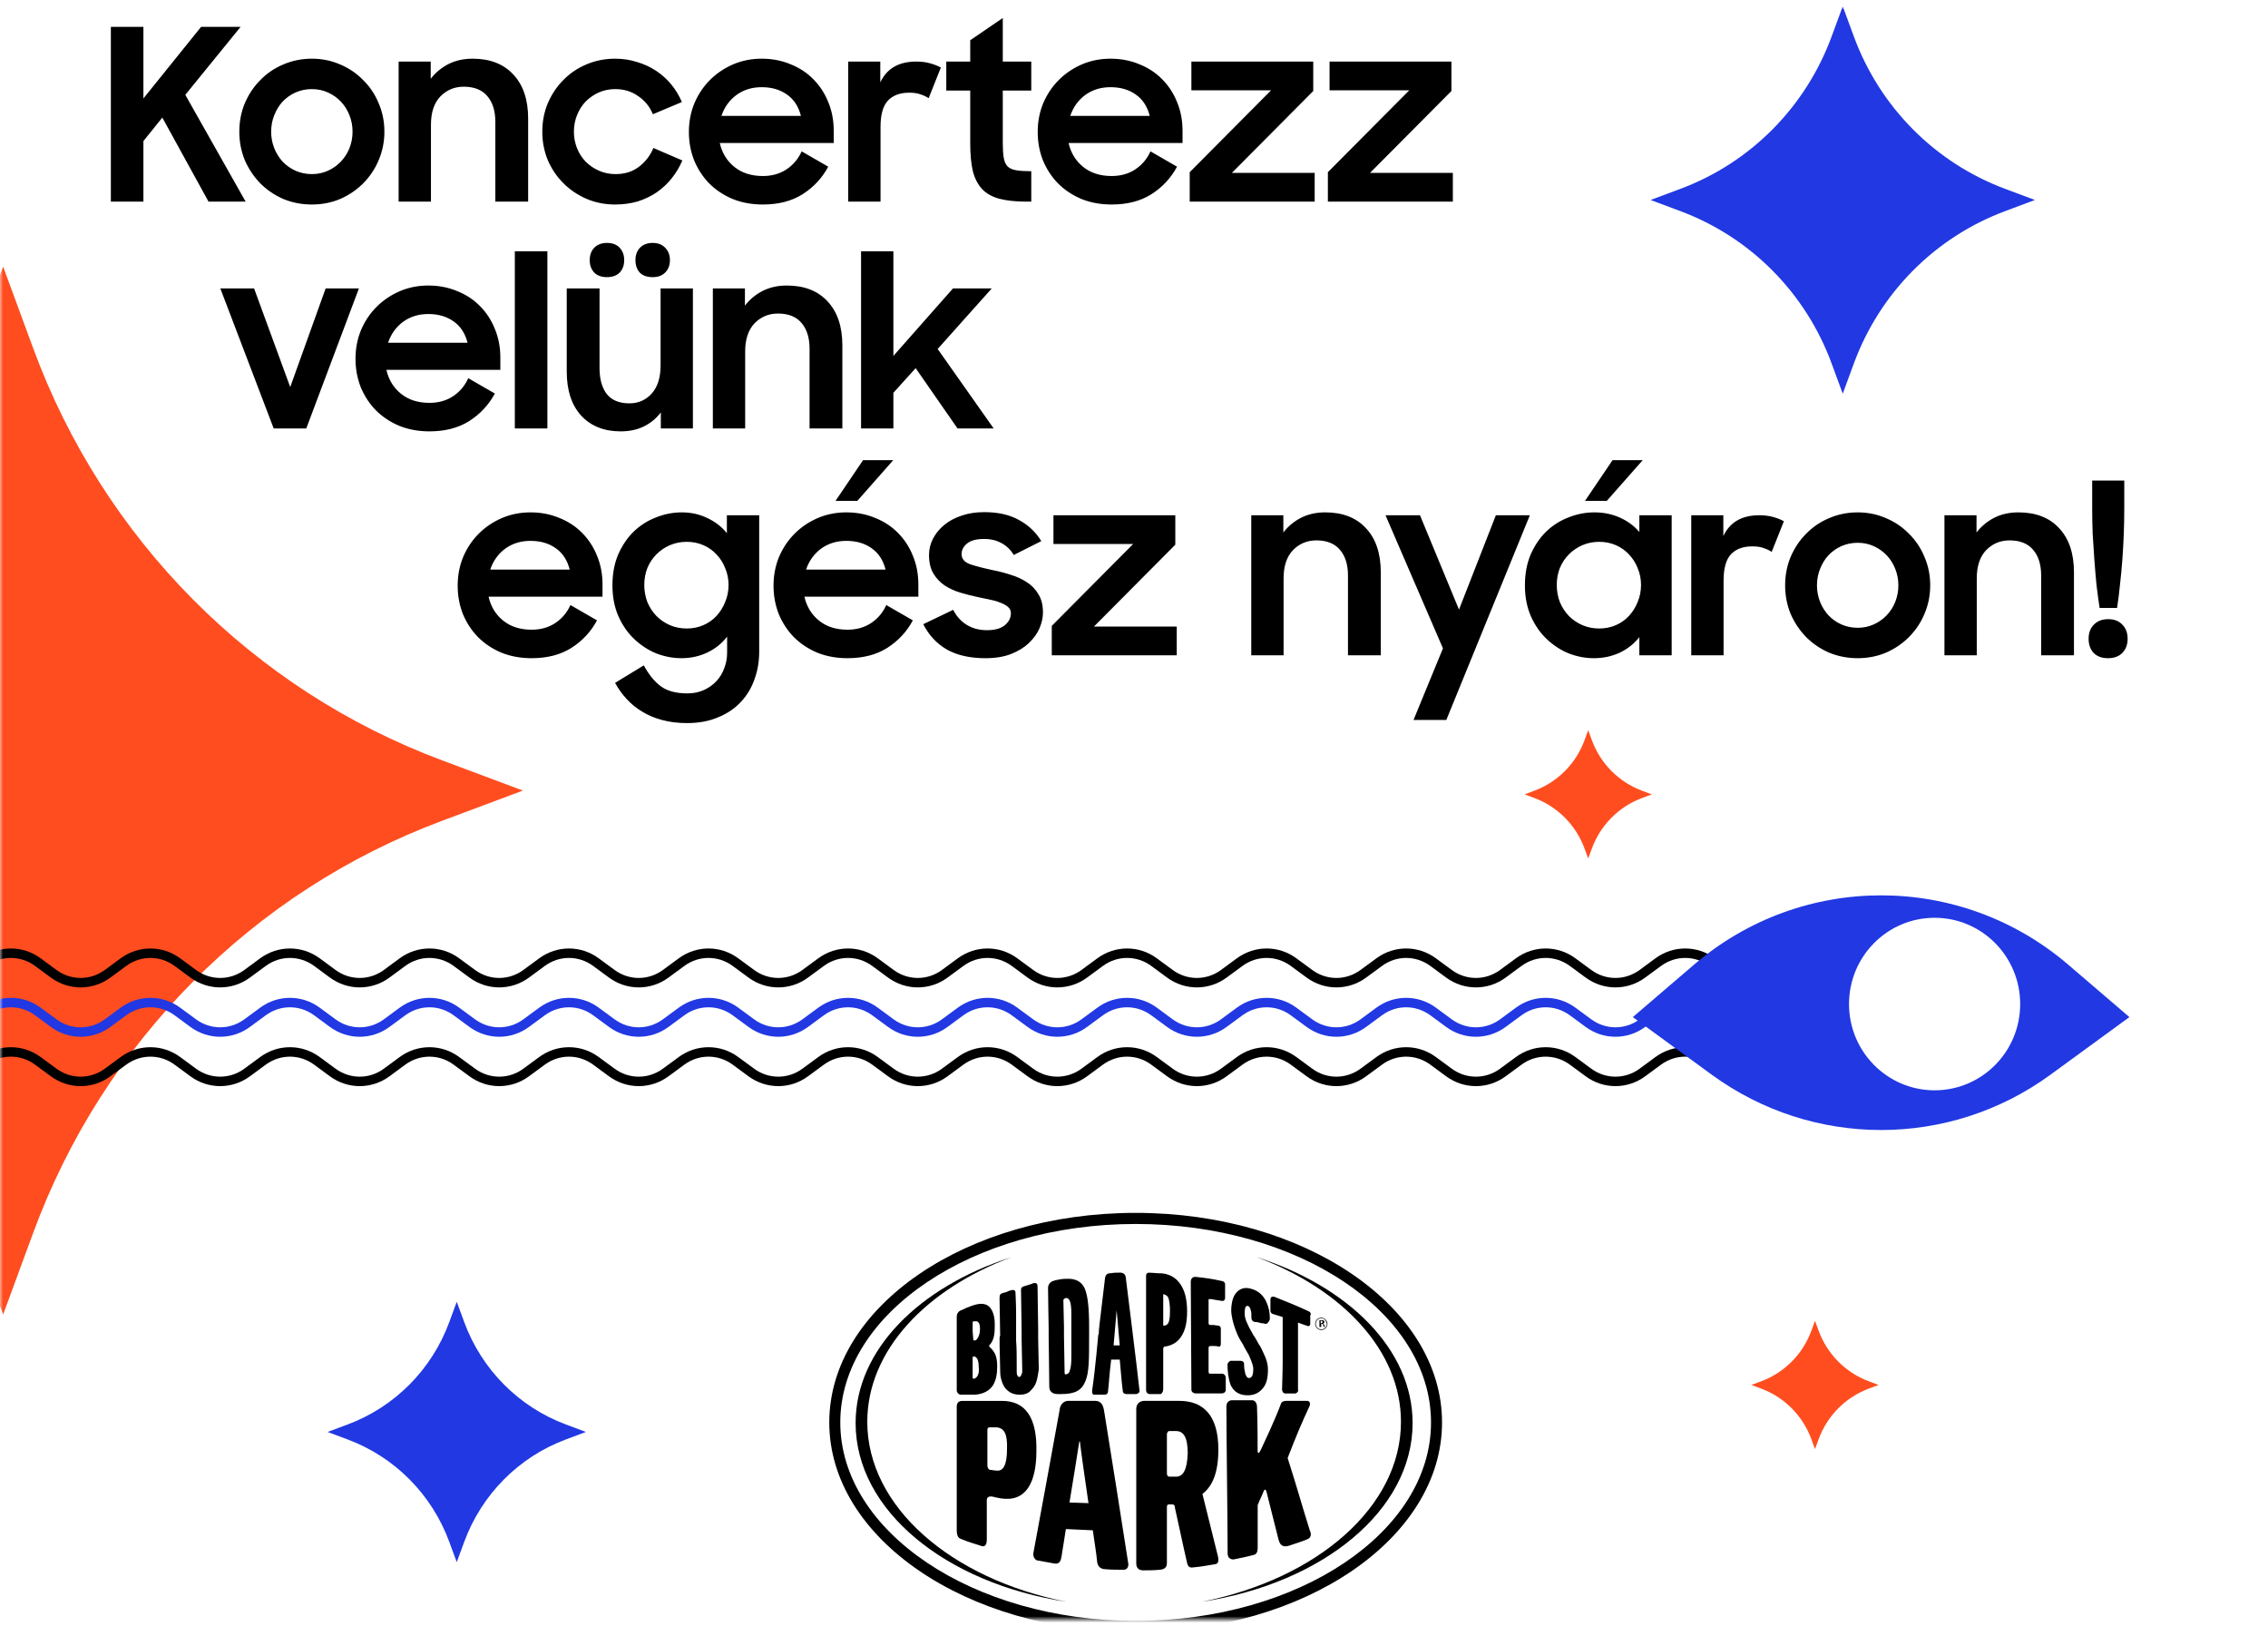 <svg width="360" height="258" viewBox="0 0 360 258" fill="none" xmlns="http://www.w3.org/2000/svg">
<rect width="360" height="258" fill="white"/>
<mask id="mask0_3345_634" style="mask-type:alpha" maskUnits="userSpaceOnUse" x="0" y="1" width="360" height="256">
<rect y="1" width="360" height="256" fill="#D9D9D9"/>
</mask>
<g mask="url(#mask0_3345_634)">
<path d="M0.5 42.32L5.244 55.208C16.381 85.555 40.1 109.46 70.213 120.684L83 125.465L70.213 130.246C40.1 141.47 16.381 165.374 5.244 195.722L0.5 208.609L-4.244 195.722C-15.381 165.374 -39.1 141.47 -69.213 130.246L-82 125.465L-69.213 120.684C-39.1 109.46 -15.381 85.555 -4.244 55.208L0.5 42.32Z" fill="#FF4D1F"/>
<path d="M25.766 18.662L22.764 22.386V32H17.596V4.26H22.764V15.622L31.922 4.26H38.192L29.414 15.052L38.99 32H33.1L25.766 18.662ZM49.501 32.456C47.905 32.456 46.397 32.165 44.979 31.582C43.585 30.974 42.369 30.151 41.331 29.112C40.292 28.048 39.469 26.819 38.861 25.426C38.278 24.007 37.987 22.5 37.987 20.904C37.987 19.283 38.278 17.775 38.861 16.382C39.469 14.963 40.292 13.735 41.331 12.696C42.369 11.632 43.585 10.809 44.979 10.226C46.397 9.618 47.905 9.314 49.501 9.314C51.097 9.314 52.591 9.618 53.985 10.226C55.378 10.809 56.594 11.632 57.633 12.696C58.697 13.735 59.52 14.963 60.103 16.382C60.711 17.775 61.015 19.283 61.015 20.904C61.015 22.5 60.711 24.007 60.103 25.426C59.52 26.819 58.697 28.048 57.633 29.112C56.594 30.151 55.378 30.974 53.985 31.582C52.591 32.165 51.097 32.456 49.501 32.456ZM49.501 27.63C50.413 27.63 51.261 27.453 52.047 27.098C52.832 26.743 53.516 26.262 54.099 25.654C54.681 25.046 55.137 24.337 55.467 23.526C55.796 22.69 55.961 21.816 55.961 20.904C55.961 19.967 55.796 19.093 55.467 18.282C55.137 17.446 54.681 16.724 54.099 16.116C53.516 15.508 52.832 15.027 52.047 14.672C51.261 14.317 50.413 14.14 49.501 14.14C48.589 14.14 47.727 14.317 46.917 14.672C46.131 15.027 45.447 15.508 44.865 16.116C44.307 16.724 43.864 17.446 43.535 18.282C43.205 19.093 43.041 19.967 43.041 20.904C43.041 21.816 43.205 22.69 43.535 23.526C43.864 24.337 44.307 25.046 44.865 25.654C45.447 26.262 46.131 26.743 46.917 27.098C47.727 27.453 48.589 27.63 49.501 27.63ZM63.275 9.77H68.367V12.506C69.102 11.543 70.026 10.771 71.141 10.188C72.281 9.605 73.573 9.314 75.017 9.314C77.778 9.314 79.932 10.15 81.477 11.822C83.048 13.494 83.833 15.825 83.833 18.814V32H78.627V19.346C78.627 17.623 78.209 16.268 77.373 15.28C76.537 14.267 75.283 13.76 73.611 13.76C72.142 13.76 70.9 14.279 69.887 15.318C68.899 16.357 68.405 17.851 68.405 19.802V32H63.275V9.77ZM97.632 32.456C96.011 32.456 94.491 32.152 93.072 31.544C91.679 30.936 90.463 30.113 89.424 29.074C88.386 28.035 87.562 26.819 86.954 25.426C86.372 24.007 86.08 22.5 86.08 20.904C86.08 19.283 86.372 17.775 86.954 16.382C87.562 14.963 88.386 13.735 89.424 12.696C90.463 11.632 91.679 10.809 93.072 10.226C94.491 9.618 96.011 9.314 97.632 9.314C98.874 9.314 100.039 9.491 101.128 9.846C102.243 10.175 103.256 10.644 104.168 11.252C105.08 11.86 105.878 12.582 106.562 13.418C107.246 14.254 107.804 15.179 108.234 16.192L103.636 18.13C103.13 16.914 102.344 15.951 101.28 15.242C100.242 14.507 99.038 14.14 97.67 14.14C96.733 14.14 95.859 14.317 95.048 14.672C94.263 15.027 93.566 15.508 92.958 16.116C92.376 16.724 91.92 17.446 91.59 18.282C91.261 19.093 91.096 19.967 91.096 20.904C91.096 21.816 91.261 22.69 91.59 23.526C91.92 24.337 92.376 25.046 92.958 25.654C93.566 26.262 94.276 26.743 95.086 27.098C95.897 27.453 96.771 27.63 97.708 27.63C99.152 27.63 100.381 27.25 101.394 26.49C102.433 25.705 103.206 24.704 103.712 23.488L108.31 25.464C107.88 26.477 107.322 27.415 106.638 28.276C105.954 29.137 105.156 29.885 104.244 30.518C103.358 31.126 102.357 31.607 101.242 31.962C100.128 32.291 98.924 32.456 97.632 32.456ZM121.09 32.456C119.342 32.456 117.746 32.165 116.302 31.582C114.858 30.974 113.617 30.151 112.578 29.112C111.565 28.073 110.767 26.857 110.184 25.464C109.627 24.045 109.348 22.538 109.348 20.942C109.348 19.321 109.639 17.801 110.222 16.382C110.83 14.963 111.653 13.735 112.692 12.696C113.731 11.657 114.947 10.834 116.34 10.226C117.759 9.618 119.279 9.314 120.9 9.314C122.547 9.314 124.067 9.605 125.46 10.188C126.879 10.745 128.095 11.543 129.108 12.582C130.121 13.595 130.907 14.799 131.464 16.192C132.047 17.585 132.338 19.105 132.338 20.752V22.69H114.25C114.605 24.261 115.377 25.527 116.568 26.49C117.759 27.453 119.266 27.934 121.09 27.934C122.534 27.934 123.788 27.579 124.852 26.87C125.916 26.161 126.714 25.211 127.246 24.02L131.464 26.452C130.501 28.251 129.146 29.707 127.398 30.822C125.675 31.911 123.573 32.456 121.09 32.456ZM120.9 13.836C119.355 13.836 118.012 14.254 116.872 15.09C115.757 15.926 114.972 17.028 114.516 18.396H127.132C126.752 16.901 126.017 15.774 124.928 15.014C123.839 14.229 122.496 13.836 120.9 13.836ZM134.636 9.77H139.728V13.076C140.767 10.872 142.667 9.77 145.428 9.77C146.239 9.77 146.961 9.859 147.594 10.036C148.253 10.213 148.836 10.441 149.342 10.72L147.404 15.584C147.024 15.331 146.594 15.128 146.112 14.976C145.656 14.799 145.061 14.71 144.326 14.71C142.832 14.71 141.692 15.141 140.906 16.002C140.146 16.838 139.766 18.219 139.766 20.144V32H134.636V9.77ZM150.204 9.77H154.004V6.388L159.172 2.854V9.77H163.694V14.368H159.172V22.69C159.172 23.653 159.222 24.438 159.324 25.046C159.425 25.629 159.628 26.085 159.932 26.414C160.261 26.718 160.717 26.921 161.3 27.022C161.908 27.123 162.706 27.174 163.694 27.174V32H162.972C161.249 32 159.805 31.848 158.64 31.544C157.5 31.24 156.588 30.733 155.904 30.024C155.22 29.289 154.726 28.339 154.422 27.174C154.143 25.983 154.004 24.501 154.004 22.728V14.368H150.204V9.77ZM176.457 32.456C174.709 32.456 173.113 32.165 171.669 31.582C170.225 30.974 168.984 30.151 167.945 29.112C166.932 28.073 166.134 26.857 165.551 25.464C164.994 24.045 164.715 22.538 164.715 20.942C164.715 19.321 165.006 17.801 165.589 16.382C166.197 14.963 167.02 13.735 168.059 12.696C169.098 11.657 170.314 10.834 171.707 10.226C173.126 9.618 174.646 9.314 176.267 9.314C177.914 9.314 179.434 9.605 180.827 10.188C182.246 10.745 183.462 11.543 184.475 12.582C185.488 13.595 186.274 14.799 186.831 16.192C187.414 17.585 187.705 19.105 187.705 20.752V22.69H169.617C169.972 24.261 170.744 25.527 171.935 26.49C173.126 27.453 174.633 27.934 176.457 27.934C177.901 27.934 179.155 27.579 180.219 26.87C181.283 26.161 182.081 25.211 182.613 24.02L186.831 26.452C185.868 28.251 184.513 29.707 182.765 30.822C181.042 31.911 178.94 32.456 176.457 32.456ZM176.267 13.836C174.722 13.836 173.379 14.254 172.239 15.09C171.124 15.926 170.339 17.028 169.883 18.396H182.499C182.119 16.901 181.384 15.774 180.295 15.014C179.206 14.229 177.863 13.836 176.267 13.836ZM188.843 27.326L201.763 14.33H189.109V9.77H208.451V14.444L195.531 27.44H208.679V32H188.843V27.326ZM210.775 27.326L223.695 14.33H211.041V9.77H230.383V14.444L217.463 27.44H230.611V32H210.775V27.326ZM34.971 45.77H40.329L46.067 61.426L51.691 45.77H56.973L48.613 68H43.445L34.971 45.77ZM68.172 68.456C66.424 68.456 64.828 68.165 63.384 67.582C61.94 66.974 60.699 66.151 59.66 65.112C58.647 64.073 57.849 62.857 57.266 61.464C56.709 60.045 56.43 58.538 56.43 56.942C56.43 55.321 56.721 53.801 57.304 52.382C57.912 50.963 58.735 49.735 59.774 48.696C60.813 47.657 62.029 46.834 63.422 46.226C64.841 45.618 66.361 45.314 67.982 45.314C69.629 45.314 71.149 45.605 72.542 46.188C73.961 46.745 75.177 47.543 76.19 48.582C77.203 49.595 77.989 50.799 78.546 52.192C79.129 53.585 79.42 55.105 79.42 56.752V58.69H61.332C61.687 60.261 62.459 61.527 63.65 62.49C64.841 63.453 66.348 63.934 68.172 63.934C69.616 63.934 70.87 63.579 71.934 62.87C72.998 62.161 73.796 61.211 74.328 60.02L78.546 62.452C77.583 64.251 76.228 65.707 74.48 66.822C72.757 67.911 70.655 68.456 68.172 68.456ZM67.982 49.836C66.437 49.836 65.094 50.254 63.954 51.09C62.839 51.926 62.054 53.028 61.598 54.396H74.214C73.834 52.901 73.099 51.774 72.01 51.014C70.921 50.229 69.578 49.836 67.982 49.836ZM81.718 39.88H86.886V68H81.718V39.88ZM109.985 68H104.893V65.454C104.184 66.391 103.297 67.126 102.233 67.658C101.169 68.19 99.928 68.456 98.509 68.456C95.875 68.456 93.785 67.62 92.239 65.948C90.719 64.276 89.959 61.945 89.959 58.956V45.77H95.165V58.424C95.165 60.147 95.545 61.515 96.305 62.528C97.091 63.516 98.294 64.01 99.915 64.01C101.334 64.01 102.512 63.491 103.449 62.452C104.387 61.413 104.855 59.919 104.855 57.968V45.77H109.985V68ZM93.607 41.286C93.607 40.475 93.848 39.817 94.329 39.31C94.836 38.803 95.507 38.55 96.343 38.55C97.205 38.55 97.876 38.803 98.357 39.31C98.839 39.817 99.079 40.475 99.079 41.286C99.079 42.097 98.839 42.755 98.357 43.262C97.876 43.743 97.205 43.984 96.343 43.984C95.482 43.984 94.811 43.743 94.329 43.262C93.848 42.755 93.607 42.097 93.607 41.286ZM100.865 41.286C100.865 40.475 101.106 39.817 101.587 39.31C102.094 38.803 102.765 38.55 103.601 38.55C104.437 38.55 105.096 38.803 105.577 39.31C106.084 39.817 106.337 40.475 106.337 41.286C106.337 42.097 106.084 42.755 105.577 43.262C105.096 43.743 104.437 43.984 103.601 43.984C102.715 43.984 102.031 43.743 101.549 43.262C101.093 42.755 100.865 42.097 100.865 41.286ZM113.15 45.77H118.242V48.506C118.977 47.543 119.901 46.771 121.016 46.188C122.156 45.605 123.448 45.314 124.892 45.314C127.653 45.314 129.807 46.15 131.352 47.822C132.923 49.494 133.708 51.825 133.708 54.814V68H128.502V55.346C128.502 53.623 128.084 52.268 127.248 51.28C126.412 50.267 125.158 49.76 123.486 49.76C122.017 49.76 120.775 50.279 119.762 51.318C118.774 52.357 118.28 53.851 118.28 55.802V68H113.15V45.77ZM136.677 39.88H141.807V56.486L151.269 45.77H157.425L148.837 55.384L157.729 68H151.991L145.341 58.424L141.807 62.338V68H136.677V39.88ZM84.389 104.456C82.641 104.456 81.045 104.165 79.601 103.582C78.157 102.974 76.915 102.151 75.877 101.112C74.863 100.073 74.065 98.857 73.483 97.464C72.925 96.045 72.647 94.538 72.647 92.942C72.647 91.321 72.938 89.801 73.521 88.382C74.129 86.963 74.952 85.735 75.991 84.696C77.029 83.657 78.245 82.834 79.639 82.226C81.057 81.618 82.577 81.314 84.199 81.314C85.845 81.314 87.365 81.605 88.759 82.188C90.177 82.745 91.393 83.543 92.407 84.582C93.42 85.595 94.205 86.799 94.763 88.192C95.345 89.585 95.637 91.105 95.637 92.752V94.69H77.549C77.903 96.261 78.676 97.527 79.867 98.49C81.057 99.453 82.565 99.934 84.389 99.934C85.833 99.934 87.087 99.579 88.151 98.87C89.215 98.161 90.013 97.211 90.545 96.02L94.763 98.452C93.8 100.251 92.445 101.707 90.697 102.822C88.974 103.911 86.871 104.456 84.389 104.456ZM84.199 85.836C82.653 85.836 81.311 86.254 80.171 87.09C79.056 87.926 78.271 89.028 77.815 90.396H90.431C90.051 88.901 89.316 87.774 88.227 87.014C87.137 86.229 85.795 85.836 84.199 85.836ZM115.415 101.036C114.604 102.1 113.566 102.936 112.299 103.544C111.032 104.152 109.652 104.456 108.157 104.456C106.814 104.456 105.484 104.203 104.167 103.696C102.875 103.164 101.71 102.404 100.671 101.416C99.632 100.428 98.796 99.225 98.163 97.806C97.53 96.362 97.213 94.728 97.213 92.904C97.213 91.055 97.517 89.421 98.125 88.002C98.758 86.558 99.582 85.342 100.595 84.354C101.634 83.366 102.812 82.619 104.129 82.112C105.472 81.58 106.84 81.314 108.233 81.314C109.702 81.314 111.058 81.618 112.299 82.226C113.54 82.809 114.566 83.607 115.377 84.62V81.77H120.507V103.43C120.507 105.001 120.254 106.47 119.747 107.838C119.266 109.206 118.544 110.397 117.581 111.41C116.618 112.449 115.415 113.259 113.971 113.842C112.552 114.45 110.906 114.754 109.031 114.754C107.587 114.754 106.27 114.589 105.079 114.26C103.914 113.956 102.862 113.513 101.925 112.93C100.988 112.373 100.164 111.701 99.455 110.916C98.746 110.156 98.138 109.307 97.631 108.37L102.191 105.596C103.002 107.091 103.914 108.205 104.927 108.94C105.94 109.675 107.334 110.042 109.107 110.042C110.07 110.042 110.944 109.865 111.729 109.51C112.514 109.155 113.173 108.687 113.705 108.104C114.262 107.521 114.68 106.837 114.959 106.052C115.263 105.267 115.415 104.456 115.415 103.62V101.036ZM108.993 99.744C109.956 99.744 110.842 99.567 111.653 99.212C112.464 98.857 113.16 98.363 113.743 97.73C114.326 97.097 114.782 96.362 115.111 95.526C115.466 94.69 115.643 93.791 115.643 92.828C115.643 91.891 115.466 91.004 115.111 90.168C114.782 89.332 114.326 88.61 113.743 88.002C113.16 87.369 112.464 86.875 111.653 86.52C110.842 86.165 109.956 85.988 108.993 85.988C108.056 85.988 107.169 86.165 106.333 86.52C105.522 86.875 104.813 87.356 104.205 87.964C103.597 88.572 103.116 89.294 102.761 90.13C102.432 90.966 102.267 91.865 102.267 92.828C102.267 93.791 102.432 94.703 102.761 95.564C103.116 96.4 103.597 97.135 104.205 97.768C104.813 98.376 105.522 98.857 106.333 99.212C107.169 99.567 108.056 99.744 108.993 99.744ZM134.523 104.456C132.775 104.456 131.179 104.165 129.735 103.582C128.291 102.974 127.05 102.151 126.011 101.112C124.998 100.073 124.2 98.857 123.617 97.464C123.06 96.045 122.781 94.538 122.781 92.942C122.781 91.321 123.073 89.801 123.655 88.382C124.263 86.963 125.087 85.735 126.125 84.696C127.164 83.657 128.38 82.834 129.773 82.226C131.192 81.618 132.712 81.314 134.333 81.314C135.98 81.314 137.5 81.605 138.893 82.188C140.312 82.745 141.528 83.543 142.541 84.582C143.555 85.595 144.34 86.799 144.897 88.192C145.48 89.585 145.771 91.105 145.771 92.752V94.69H127.683C128.038 96.261 128.811 97.527 130.001 98.49C131.192 99.453 132.699 99.934 134.523 99.934C135.967 99.934 137.221 99.579 138.285 98.87C139.349 98.161 140.147 97.211 140.679 96.02L144.897 98.452C143.935 100.251 142.579 101.707 140.831 102.822C139.109 103.911 137.006 104.456 134.523 104.456ZM134.333 85.836C132.788 85.836 131.445 86.254 130.305 87.09C129.191 87.926 128.405 89.028 127.949 90.396H140.565C140.185 88.901 139.451 87.774 138.361 87.014C137.272 86.229 135.929 85.836 134.333 85.836ZM136.993 73.03H141.781L136.081 79.49H132.623L136.993 73.03ZM156.43 104.456C153.973 104.456 151.933 104 150.312 103.088C148.691 102.151 147.437 100.808 146.55 99.06L151.3 96.78C151.832 97.819 152.554 98.617 153.466 99.174C154.378 99.731 155.442 100.01 156.658 100.01C157.925 100.01 158.875 99.744 159.508 99.212C160.141 98.68 160.458 98.047 160.458 97.312C160.458 96.907 160.306 96.577 160.002 96.324C159.723 96.071 159.343 95.855 158.862 95.678C158.406 95.475 157.861 95.311 157.228 95.184C156.595 95.057 155.936 94.918 155.252 94.766C154.289 94.563 153.339 94.323 152.402 94.044C151.49 93.765 150.667 93.385 149.932 92.904C149.197 92.397 148.602 91.764 148.146 91.004C147.69 90.219 147.462 89.243 147.462 88.078C147.462 87.191 147.665 86.343 148.07 85.532C148.501 84.696 149.096 83.961 149.856 83.328C150.616 82.695 151.528 82.201 152.592 81.846C153.681 81.466 154.885 81.276 156.202 81.276C158.431 81.276 160.281 81.694 161.75 82.53C163.245 83.341 164.423 84.455 165.284 85.874L160.914 88.078C160.458 87.293 159.825 86.672 159.014 86.216C158.203 85.76 157.266 85.532 156.202 85.532C154.986 85.532 154.087 85.773 153.504 86.254C152.921 86.735 152.63 87.293 152.63 87.926C152.63 88.661 153.061 89.193 153.922 89.522C154.783 89.826 156.05 90.155 157.722 90.51C158.634 90.687 159.546 90.928 160.458 91.232C161.395 91.511 162.244 91.903 163.004 92.41C163.764 92.891 164.372 93.525 164.828 94.31C165.309 95.07 165.55 96.033 165.55 97.198C165.55 97.983 165.373 98.807 165.018 99.668C164.663 100.504 164.106 101.289 163.346 102.024C162.611 102.733 161.674 103.316 160.534 103.772C159.394 104.228 158.026 104.456 156.43 104.456ZM166.949 99.326L179.869 86.33H167.215V81.77H186.557V86.444L173.637 99.44H186.785V104H166.949V99.326ZM198.613 81.77H203.705V84.506C204.44 83.543 205.364 82.771 206.479 82.188C207.619 81.605 208.911 81.314 210.355 81.314C213.116 81.314 215.27 82.15 216.815 83.822C218.386 85.494 219.171 87.825 219.171 90.814V104H213.965V91.346C213.965 89.623 213.547 88.268 212.711 87.28C211.875 86.267 210.621 85.76 208.949 85.76C207.48 85.76 206.238 86.279 205.225 87.318C204.237 88.357 203.743 89.851 203.743 91.802V104H198.613V81.77ZM229.041 102.898L219.921 81.77H225.393L231.587 96.742L237.439 81.77H242.835L229.573 114.26H224.367L229.041 102.898ZM252.995 104.456C251.652 104.456 250.322 104.203 249.005 103.696C247.713 103.164 246.548 102.404 245.509 101.416C244.47 100.428 243.634 99.225 243.001 97.806C242.368 96.362 242.051 94.728 242.051 92.904C242.051 91.055 242.355 89.421 242.963 88.002C243.596 86.558 244.42 85.342 245.433 84.354C246.472 83.366 247.65 82.619 248.967 82.112C250.31 81.58 251.678 81.314 253.071 81.314C254.54 81.314 255.896 81.593 257.137 82.15C258.378 82.707 259.404 83.467 260.215 84.43V81.77H265.345V104H260.215V101.112C259.404 102.151 258.366 102.974 257.099 103.582C255.832 104.165 254.464 104.456 252.995 104.456ZM253.831 99.744C254.794 99.744 255.68 99.567 256.491 99.212C257.302 98.857 257.998 98.363 258.581 97.73C259.164 97.097 259.62 96.362 259.949 95.526C260.304 94.69 260.481 93.791 260.481 92.828C260.481 91.891 260.304 91.004 259.949 90.168C259.62 89.332 259.164 88.61 258.581 88.002C257.998 87.369 257.302 86.875 256.491 86.52C255.68 86.165 254.794 85.988 253.831 85.988C252.894 85.988 252.007 86.165 251.171 86.52C250.36 86.875 249.651 87.356 249.043 87.964C248.435 88.572 247.954 89.294 247.599 90.13C247.27 90.966 247.105 91.865 247.105 92.828C247.105 93.791 247.27 94.703 247.599 95.564C247.954 96.4 248.435 97.135 249.043 97.768C249.651 98.376 250.36 98.857 251.171 99.212C252.007 99.567 252.894 99.744 253.831 99.744ZM255.959 73.03H260.747L255.047 79.49H251.589L255.959 73.03ZM268.453 81.77H273.545V85.076C274.583 82.872 276.483 81.77 279.245 81.77C280.055 81.77 280.777 81.859 281.411 82.036C282.069 82.213 282.652 82.441 283.159 82.72L281.221 87.584C280.841 87.331 280.41 87.128 279.929 86.976C279.473 86.799 278.877 86.71 278.143 86.71C276.648 86.71 275.508 87.141 274.723 88.002C273.963 88.838 273.583 90.219 273.583 92.144V104H268.453V81.77ZM294.868 104.456C293.272 104.456 291.764 104.165 290.346 103.582C288.952 102.974 287.736 102.151 286.698 101.112C285.659 100.048 284.836 98.819 284.228 97.426C283.645 96.007 283.354 94.5 283.354 92.904C283.354 91.283 283.645 89.775 284.228 88.382C284.836 86.963 285.659 85.735 286.698 84.696C287.736 83.632 288.952 82.809 290.346 82.226C291.764 81.618 293.272 81.314 294.868 81.314C296.464 81.314 297.958 81.618 299.352 82.226C300.745 82.809 301.961 83.632 303 84.696C304.064 85.735 304.887 86.963 305.47 88.382C306.078 89.775 306.382 91.283 306.382 92.904C306.382 94.5 306.078 96.007 305.47 97.426C304.887 98.819 304.064 100.048 303 101.112C301.961 102.151 300.745 102.974 299.352 103.582C297.958 104.165 296.464 104.456 294.868 104.456ZM294.868 99.63C295.78 99.63 296.628 99.453 297.414 99.098C298.199 98.743 298.883 98.262 299.466 97.654C300.048 97.046 300.504 96.337 300.834 95.526C301.163 94.69 301.328 93.816 301.328 92.904C301.328 91.967 301.163 91.093 300.834 90.282C300.504 89.446 300.048 88.724 299.466 88.116C298.883 87.508 298.199 87.027 297.414 86.672C296.628 86.317 295.78 86.14 294.868 86.14C293.956 86.14 293.094 86.317 292.284 86.672C291.498 87.027 290.814 87.508 290.232 88.116C289.674 88.724 289.231 89.446 288.902 90.282C288.572 91.093 288.408 91.967 288.408 92.904C288.408 93.816 288.572 94.69 288.902 95.526C289.231 96.337 289.674 97.046 290.232 97.654C290.814 98.262 291.498 98.743 292.284 99.098C293.094 99.453 293.956 99.63 294.868 99.63ZM308.642 81.77H313.734V84.506C314.469 83.543 315.393 82.771 316.508 82.188C317.648 81.605 318.94 81.314 320.384 81.314C323.145 81.314 325.299 82.15 326.844 83.822C328.415 85.494 329.2 87.825 329.2 90.814V104H323.994V91.346C323.994 89.623 323.576 88.268 322.74 87.28C321.904 86.267 320.65 85.76 318.978 85.76C317.509 85.76 316.267 86.279 315.254 87.318C314.266 88.357 313.772 89.851 313.772 91.802V104H308.642V81.77ZM333.272 96.476C333.094 95.336 332.93 94.12 332.778 92.828C332.651 91.511 332.537 90.168 332.436 88.8C332.334 87.432 332.246 86.064 332.17 84.696C332.119 83.303 332.094 81.973 332.094 80.706V76.26H337.186V80.706C337.186 81.973 337.16 83.303 337.11 84.696C337.059 86.064 336.983 87.432 336.882 88.8C336.78 90.168 336.654 91.511 336.502 92.828C336.375 94.12 336.223 95.336 336.046 96.476H333.272ZM331.524 101.378C331.524 100.441 331.802 99.693 332.36 99.136C332.917 98.553 333.677 98.262 334.64 98.262C335.602 98.262 336.35 98.553 336.882 99.136C337.439 99.693 337.718 100.441 337.718 101.378C337.718 102.29 337.439 103.037 336.882 103.62C336.324 104.177 335.564 104.456 334.602 104.456C333.639 104.456 332.879 104.177 332.322 103.62C331.79 103.037 331.524 102.29 331.524 101.378Z" fill="black"/>
<path d="M292.499 1L294.253 5.764C298.37 16.984 307.139 25.821 318.272 29.971L322.999 31.738L318.272 33.506C307.139 37.655 298.37 46.493 294.253 57.712L292.499 62.477L290.745 57.712C286.628 46.493 277.859 37.655 266.727 33.506L261.999 31.738L266.727 29.971C277.859 25.821 286.628 16.984 290.745 5.764L292.499 1Z" fill="#2138E3"/>
<path d="M252.096 115.891L252.677 117.468C254.04 121.182 256.943 124.108 260.628 125.481L262.193 126.067L260.628 126.652C256.943 128.025 254.04 130.951 252.677 134.665L252.096 136.243L251.516 134.665C250.152 130.951 247.25 128.025 243.564 126.652L241.999 126.067L243.564 125.481C247.25 124.108 250.152 121.182 251.516 117.468L252.096 115.891Z" fill="#FF4D1F"/>
<path d="M72.5 206.594L73.679 209.796C76.446 217.337 82.34 223.277 89.823 226.066L93 227.254L89.823 228.442C82.34 231.231 76.446 237.171 73.679 244.712L72.5 247.914L71.321 244.712C68.554 237.171 62.66 231.231 55.178 228.442L52 227.254L55.178 226.066C62.66 223.277 68.554 217.337 71.321 209.796L72.5 206.594Z" fill="#2138E3"/>
<path d="M288.096 209.617L288.677 211.194C290.04 214.909 292.943 217.834 296.628 219.208L298.193 219.793L296.628 220.378C292.943 221.752 290.04 224.678 288.677 228.392L288.096 229.969L287.516 228.392C286.152 224.678 283.25 221.752 279.564 220.378L277.999 219.793L279.564 219.208C283.25 217.834 286.152 214.909 287.516 211.194L288.096 209.617Z" fill="#FF4D1F"/>
<path d="M-430.147 173.352L-423.351 168.355C-420.791 166.472 -417.356 166.472 -414.792 168.355L-412.277 170.207C-409.718 172.09 -406.283 172.09 -403.718 170.207L-401.203 168.355C-398.644 166.472 -395.209 166.472 -392.645 168.355L-390.13 170.207C-387.571 172.09 -384.135 172.09 -381.571 170.207L-379.056 168.355C-376.497 166.472 -373.062 166.472 -370.497 168.355L-367.982 170.207C-365.418 172.09 -361.988 172.09 -359.424 170.207L-356.909 168.355C-354.35 166.472 -350.914 166.472 -348.35 168.355L-345.835 170.207C-343.276 172.09 -339.841 172.09 -337.276 170.207L-334.761 168.355C-332.202 166.472 -328.767 166.472 -326.203 168.355L-323.688 170.207C-321.129 172.09 -317.693 172.09 -315.129 170.207L-312.614 168.355C-310.055 166.472 -306.62 166.472 -304.055 168.355L-301.541 170.207C-298.981 172.09 -295.546 172.09 -292.982 170.207L-290.467 168.355C-287.908 166.472 -284.472 166.472 -281.908 168.355L-279.393 170.207C-276.834 172.09 -273.399 172.09 -270.835 170.207L-268.32 168.355C-265.76 166.472 -262.325 166.472 -259.761 168.355L-257.246 170.207C-254.687 172.09 -251.251 172.09 -248.687 170.207L-246.172 168.355C-243.613 166.472 -240.178 166.472 -237.614 168.355L-235.099 170.207C-232.539 172.09 -229.104 172.09 -226.54 170.207L-224.025 168.355C-221.466 166.472 -218.03 166.472 -215.466 168.355L-212.951 170.207C-210.392 172.09 -206.957 172.09 -204.393 170.207L-201.878 168.355C-199.318 166.472 -195.883 166.472 -193.319 168.355L-190.804 170.207C-188.245 172.09 -184.809 172.09 -182.245 170.207L-179.73 168.355C-177.171 166.472 -173.736 166.472 -171.172 168.355L-168.657 170.207C-166.093 172.09 -162.662 172.09 -160.098 170.207L-157.583 168.355C-155.019 166.472 -151.589 166.472 -149.024 168.355L-146.509 170.207C-143.945 172.09 -140.515 172.09 -137.951 170.207L-135.436 168.355C-132.872 166.472 -129.441 166.472 -126.877 168.355L-124.362 170.207C-121.798 172.09 -118.368 172.09 -115.803 170.207L-113.288 168.355C-110.724 166.472 -107.294 166.472 -104.73 168.355L-102.215 170.207C-99.651 172.09 -96.22 172.09 -93.656 170.207L-91.141 168.355C-88.577 166.472 -85.147 166.472 -82.582 168.355L-80.067 170.207C-77.503 172.09 -74.073 172.09 -71.509 170.207L-68.994 168.355C-66.43 166.472 -62.999 166.472 -60.435 168.355L-57.92 170.207C-55.356 172.09 -51.926 172.09 -49.361 170.207L-46.846 168.355C-44.282 166.472 -40.852 166.472 -38.288 168.355L-35.773 170.207C-33.209 172.09 -29.778 172.09 -27.214 170.207L-24.699 168.355C-22.135 166.472 -18.705 166.472 -16.14 168.355L-13.626 170.207C-11.061 172.09 -7.631 172.09 -5.067 170.207L-2.552 168.355C0.012 166.472 3.443 166.472 6.007 168.355L8.522 170.207C11.086 172.09 14.516 172.09 17.08 170.207L19.595 168.355C22.16 166.472 25.59 166.472 28.154 168.355L30.669 170.207C33.233 172.09 36.664 172.09 39.228 170.207L41.743 168.355C44.307 166.472 47.737 166.472 50.301 168.355L52.816 170.207C55.38 172.09 58.811 172.09 61.375 170.207L63.89 168.355C66.449 166.472 69.885 166.472 72.444 168.355L74.964 170.207C77.523 172.09 80.958 172.09 83.517 170.207L86.037 168.355C88.597 166.472 92.032 166.472 94.591 168.355L97.111 170.207C99.67 172.09 103.106 172.09 105.665 170.207L108.185 168.355C110.744 166.472 114.179 166.472 116.738 168.355L119.258 170.207C121.818 172.09 125.253 172.09 127.812 170.207L130.332 168.355C132.891 166.472 136.326 166.472 138.886 168.355L141.406 170.207C143.965 172.09 147.4 172.09 149.959 170.207L152.479 168.355C155.038 166.472 158.474 166.472 161.033 168.355L163.553 170.207C166.112 172.09 169.547 172.09 172.107 170.207L174.627 168.355C177.186 166.472 180.621 166.472 183.18 168.355L185.7 170.207C188.259 172.09 191.695 172.09 194.254 170.207L196.774 168.355C199.333 166.472 202.768 166.472 205.328 168.355L207.848 170.207C210.407 172.09 213.842 172.09 216.401 170.207L218.921 168.355C221.48 166.472 224.916 166.472 227.475 168.355L229.995 170.207C232.554 172.09 235.989 172.09 238.549 170.207L241.068 168.355C243.628 166.472 247.063 166.472 249.622 168.355L252.142 170.207C254.701 172.09 258.137 172.09 260.696 170.207L263.216 168.355C265.775 166.472 269.21 166.472 271.77 168.355L278.566 173.352" stroke="black" stroke-width="1.5"/>
<path d="M-430.147 165.518L-423.351 160.521C-420.791 158.638 -417.356 158.638 -414.792 160.521L-412.277 162.373C-409.718 164.256 -406.283 164.256 -403.718 162.373L-401.203 160.521C-398.644 158.638 -395.209 158.638 -392.645 160.521L-390.13 162.373C-387.571 164.256 -384.135 164.256 -381.571 162.373L-379.056 160.521C-376.497 158.638 -373.062 158.638 -370.497 160.521L-367.982 162.373C-365.418 164.256 -361.988 164.256 -359.424 162.373L-356.909 160.521C-354.35 158.638 -350.914 158.638 -348.35 160.521L-345.835 162.373C-343.276 164.256 -339.841 164.256 -337.276 162.373L-334.761 160.521C-332.202 158.638 -328.767 158.638 -326.203 160.521L-323.688 162.373C-321.129 164.256 -317.693 164.256 -315.129 162.373L-312.614 160.521C-310.055 158.638 -306.62 158.638 -304.055 160.521L-301.541 162.373C-298.981 164.256 -295.546 164.256 -292.982 162.373L-290.467 160.521C-287.908 158.638 -284.472 158.638 -281.908 160.521L-279.393 162.373C-276.834 164.256 -273.399 164.256 -270.835 162.373L-268.32 160.521C-265.76 158.638 -262.325 158.638 -259.761 160.521L-257.246 162.373C-254.687 164.256 -251.251 164.256 -248.687 162.373L-246.172 160.521C-243.613 158.638 -240.178 158.638 -237.614 160.521L-235.099 162.373C-232.539 164.256 -229.104 164.256 -226.54 162.373L-224.025 160.521C-221.466 158.638 -218.03 158.638 -215.466 160.521L-212.951 162.373C-210.392 164.256 -206.957 164.256 -204.393 162.373L-201.878 160.521C-199.318 158.638 -195.883 158.638 -193.319 160.521L-190.804 162.373C-188.245 164.256 -184.809 164.256 -182.245 162.373L-179.73 160.521C-177.171 158.638 -173.736 158.638 -171.172 160.521L-168.657 162.373C-166.093 164.256 -162.662 164.256 -160.098 162.373L-157.583 160.521C-155.019 158.638 -151.589 158.638 -149.024 160.521L-146.509 162.373C-143.945 164.256 -140.515 164.256 -137.951 162.373L-135.436 160.521C-132.872 158.638 -129.441 158.638 -126.877 160.521L-124.362 162.373C-121.798 164.256 -118.368 164.256 -115.803 162.373L-113.288 160.521C-110.724 158.638 -107.294 158.638 -104.73 160.521L-102.215 162.373C-99.651 164.256 -96.22 164.256 -93.656 162.373L-91.141 160.521C-88.577 158.638 -85.147 158.638 -82.582 160.521L-80.067 162.373C-77.503 164.256 -74.073 164.256 -71.509 162.373L-68.994 160.521C-66.43 158.638 -62.999 158.638 -60.435 160.521L-57.92 162.373C-55.356 164.256 -51.926 164.256 -49.361 162.373L-46.846 160.521C-44.282 158.638 -40.852 158.638 -38.288 160.521L-35.773 162.373C-33.209 164.256 -29.778 164.256 -27.214 162.373L-24.699 160.521C-22.135 158.638 -18.705 158.638 -16.14 160.521L-13.626 162.373C-11.061 164.256 -7.631 164.256 -5.067 162.373L-2.552 160.521C0.012 158.638 3.443 158.638 6.007 160.521L8.522 162.373C11.086 164.256 14.516 164.256 17.08 162.373L19.595 160.521C22.16 158.638 25.59 158.638 28.154 160.521L30.669 162.373C33.233 164.256 36.664 164.256 39.228 162.373L41.743 160.521C44.307 158.638 47.737 158.638 50.301 160.521L52.816 162.373C55.38 164.256 58.811 164.256 61.375 162.373L63.89 160.521C66.449 158.638 69.885 158.638 72.444 160.521L74.964 162.373C77.523 164.256 80.958 164.256 83.517 162.373L86.037 160.521C88.597 158.638 92.032 158.638 94.591 160.521L97.111 162.373C99.67 164.256 103.106 164.256 105.665 162.373L108.185 160.521C110.744 158.638 114.179 158.638 116.738 160.521L119.258 162.373C121.818 164.256 125.253 164.256 127.812 162.373L130.332 160.521C132.891 158.638 136.326 158.638 138.886 160.521L141.406 162.373C143.965 164.256 147.4 164.256 149.959 162.373L152.479 160.521C155.038 158.638 158.474 158.638 161.033 160.521L163.553 162.373C166.112 164.256 169.547 164.256 172.107 162.373L174.627 160.521C177.186 158.638 180.621 158.638 183.18 160.521L185.7 162.373C188.259 164.256 191.695 164.256 194.254 162.373L196.774 160.521C199.333 158.638 202.768 158.638 205.328 160.521L207.848 162.373C210.407 164.256 213.842 164.256 216.401 162.373L218.921 160.521C221.48 158.638 224.916 158.638 227.475 160.521L229.995 162.373C232.554 164.256 235.989 164.256 238.549 162.373L241.068 160.521C243.628 158.638 247.063 158.638 249.622 160.521L252.142 162.373C254.701 164.256 258.137 164.256 260.696 162.373L263.216 160.521C265.775 158.638 269.21 158.638 271.77 160.521L278.566 165.518" stroke="#2138E3" stroke-width="1.5"/>
<path d="M-430.147 157.685L-423.351 152.688C-420.791 150.805 -417.356 150.805 -414.792 152.688L-412.277 154.54C-409.718 156.423 -406.283 156.423 -403.718 154.54L-401.203 152.688C-398.644 150.805 -395.209 150.805 -392.645 152.688L-390.13 154.54C-387.571 156.423 -384.135 156.423 -381.571 154.54L-379.056 152.688C-376.497 150.805 -373.062 150.805 -370.497 152.688L-367.982 154.54C-365.418 156.423 -361.988 156.423 -359.424 154.54L-356.909 152.688C-354.35 150.805 -350.914 150.805 -348.35 152.688L-345.835 154.54C-343.276 156.423 -339.841 156.423 -337.276 154.54L-334.761 152.688C-332.202 150.805 -328.767 150.805 -326.203 152.688L-323.688 154.54C-321.129 156.423 -317.693 156.423 -315.129 154.54L-312.614 152.688C-310.055 150.805 -306.62 150.805 -304.055 152.688L-301.541 154.54C-298.981 156.423 -295.546 156.423 -292.982 154.54L-290.467 152.688C-287.908 150.805 -284.472 150.805 -281.908 152.688L-279.393 154.54C-276.834 156.423 -273.399 156.423 -270.835 154.54L-268.32 152.688C-265.76 150.805 -262.325 150.805 -259.761 152.688L-257.246 154.54C-254.687 156.423 -251.251 156.423 -248.687 154.54L-246.172 152.688C-243.613 150.805 -240.178 150.805 -237.614 152.688L-235.099 154.54C-232.539 156.423 -229.104 156.423 -226.54 154.54L-224.025 152.688C-221.466 150.805 -218.03 150.805 -215.466 152.688L-212.951 154.54C-210.392 156.423 -206.957 156.423 -204.393 154.54L-201.878 152.688C-199.318 150.805 -195.883 150.805 -193.319 152.688L-190.804 154.54C-188.245 156.423 -184.809 156.423 -182.245 154.54L-179.73 152.688C-177.171 150.805 -173.736 150.805 -171.172 152.688L-168.657 154.54C-166.093 156.423 -162.662 156.423 -160.098 154.54L-157.583 152.688C-155.019 150.805 -151.589 150.805 -149.024 152.688L-146.509 154.54C-143.945 156.423 -140.515 156.423 -137.951 154.54L-135.436 152.688C-132.872 150.805 -129.441 150.805 -126.877 152.688L-124.362 154.54C-121.798 156.423 -118.368 156.423 -115.803 154.54L-113.288 152.688C-110.724 150.805 -107.294 150.805 -104.73 152.688L-102.215 154.54C-99.651 156.423 -96.22 156.423 -93.656 154.54L-91.141 152.688C-88.577 150.805 -85.147 150.805 -82.582 152.688L-80.067 154.54C-77.503 156.423 -74.073 156.423 -71.509 154.54L-68.994 152.688C-66.43 150.805 -62.999 150.805 -60.435 152.688L-57.92 154.54C-55.356 156.423 -51.926 156.423 -49.361 154.54L-46.846 152.688C-44.282 150.805 -40.852 150.805 -38.288 152.688L-35.773 154.54C-33.209 156.423 -29.778 156.423 -27.214 154.54L-24.699 152.688C-22.135 150.805 -18.705 150.805 -16.14 152.688L-13.626 154.54C-11.061 156.423 -7.631 156.423 -5.067 154.54L-2.552 152.688C0.012 150.805 3.443 150.805 6.007 152.688L8.522 154.54C11.086 156.423 14.516 156.423 17.08 154.54L19.595 152.688C22.16 150.805 25.59 150.805 28.154 152.688L30.669 154.54C33.233 156.423 36.664 156.423 39.228 154.54L41.743 152.688C44.307 150.805 47.737 150.805 50.301 152.688L52.816 154.54C55.38 156.423 58.811 156.423 61.375 154.54L63.89 152.688C66.449 150.805 69.885 150.805 72.444 152.688L74.964 154.54C77.523 156.423 80.958 156.423 83.517 154.54L86.037 152.688C88.597 150.805 92.032 150.805 94.591 152.688L97.111 154.54C99.67 156.423 103.106 156.423 105.665 154.54L108.185 152.688C110.744 150.805 114.179 150.805 116.738 152.688L119.258 154.54C121.818 156.423 125.253 156.423 127.812 154.54L130.332 152.688C132.891 150.805 136.326 150.805 138.886 152.688L141.406 154.54C143.965 156.423 147.4 156.423 149.959 154.54L152.479 152.688C155.038 150.805 158.474 150.805 161.033 152.688L163.553 154.54C166.112 156.423 169.547 156.423 172.107 154.54L174.627 152.688C177.186 150.805 180.621 150.805 183.18 152.688L185.7 154.54C188.259 156.423 191.695 156.423 194.254 154.54L196.774 152.688C199.333 150.805 202.768 150.805 205.328 152.688L207.848 154.54C210.407 156.423 213.842 156.423 216.401 154.54L218.921 152.688C221.48 150.805 224.916 150.805 227.475 152.688L229.995 154.54C232.554 156.423 235.989 156.423 238.549 154.54L241.068 152.688C243.628 150.805 247.063 150.805 249.622 152.688L252.142 154.54C254.701 156.423 258.137 156.423 260.696 154.54L263.216 152.688C265.775 150.805 269.21 150.805 271.77 152.688L278.566 157.685" stroke="black" stroke-width="1.5"/>
<path d="M328.27 153.08C311.154 138.432 286.023 138.432 268.907 153.08L259.177 161.414L271.725 170.57C287.755 182.258 309.422 182.258 325.451 170.57L338 161.414L328.27 153.08Z" fill="#2138E3"/>
<path d="M307.079 173.034C314.582 173.034 320.664 166.905 320.664 159.344C320.664 151.783 314.582 145.653 307.079 145.653C299.577 145.653 293.495 151.783 293.495 159.344C293.495 166.905 299.577 173.034 307.079 173.034Z" fill="white"/>
<path d="M160.521 199.527C146.904 204.615 137.664 214.394 137.664 225.643C137.664 239.144 150.992 250.586 169.275 254.204C150.112 251.275 135.812 239.728 135.812 225.841C135.812 214.201 145.926 204.224 160.515 199.527H160.521Z" fill="black"/>
<path d="M199.518 199.527C213.135 204.615 222.375 214.394 222.375 225.643C222.375 239.144 209.048 250.586 190.765 254.204C209.928 251.269 224.222 239.728 224.222 225.836C224.222 214.195 214.108 204.218 199.518 199.521V199.527Z" fill="black"/>
<path d="M180.262 194.246C154.389 194.246 133.379 208.431 133.379 225.742C133.379 243.054 154.389 257.238 180.262 257.238C206.136 257.238 227.146 243.153 227.146 225.742C227.146 208.331 206.136 194.246 180.262 194.246ZM180.262 259C153.417 259 131.631 244.133 131.631 225.742C131.631 207.351 153.417 192.484 180.262 192.484C207.108 192.484 228.894 207.351 228.894 225.742C228.894 244.133 207.108 259 180.262 259Z" fill="black"/>
<path d="M186.681 234.349H185.709C185.512 234.349 185.223 234.349 185.223 233.759V227.598C185.223 227.499 185.321 227.108 185.61 227.108H186.681C187.851 227.108 188.528 228.088 188.528 230.632C188.43 233.368 187.753 234.349 186.681 234.349ZM190.861 237.085C192.419 235.912 193.391 233.759 193.391 230.043C193.391 224.564 190.96 222.317 187.168 222.317H181.621C181.135 222.317 180.359 222.609 180.359 223.589V248.142C180.359 249.122 181.135 249.215 181.43 249.215C182.403 249.215 183.179 249.215 184.151 249.116C185.223 249.017 185.223 248.334 185.223 247.943V239.139C185.223 238.748 185.512 238.748 185.61 238.748H185.998C186.485 238.748 186.485 239.04 186.485 239.238C187.26 242.663 187.654 244.717 188.43 248.043C188.627 249.023 189.304 248.725 189.599 248.725C190.769 248.626 191.643 248.434 192.905 248.235C193.588 248.136 193.391 247.255 193.293 246.864C192.419 243.246 191.834 241.093 190.861 237.085Z" fill="black"/>
<path d="M158.088 233.374C157.7 233.374 157.503 233.275 157.214 233.275C157.017 233.275 156.727 233.077 156.727 232.493V226.915C156.727 226.524 157.017 226.524 157.115 226.524H158.186C159.356 226.623 159.935 227.504 159.842 229.949C159.842 232.493 159.257 233.567 158.094 233.374H158.088ZM159.061 222.323H152.738C152.449 222.323 151.864 222.422 151.864 223.204V242.867C151.864 244.04 152.351 244.139 152.547 244.238C153.717 244.729 154.493 244.921 155.662 245.312C156.635 245.703 156.635 244.629 156.635 244.238V238.077C156.635 237.488 157.121 237.488 157.411 237.488C157.897 237.587 158.186 237.686 158.771 237.779C162.76 238.462 164.508 235.434 164.508 230.247C164.607 224.966 162.76 222.323 159.061 222.323Z" fill="black"/>
<path d="M169.758 238.456C170.441 234.249 171.119 230.142 171.316 228.771H171.414C171.611 230.533 172.19 234.541 172.774 238.55L169.758 238.45V238.456ZM175.206 223.689C175.108 223.099 174.818 222.317 173.846 222.317H169.567C168.594 222.317 168.207 223.298 168.207 223.689C167.332 228.578 164.901 241.782 164.027 246.479C163.928 247.162 164.414 247.652 164.71 247.652C165.682 247.85 166.458 247.943 167.431 248.142C168.207 248.241 168.403 247.652 168.502 246.969C168.699 245.895 168.89 244.425 169.185 242.663L173.463 242.861C173.753 244.915 174.048 246.677 174.147 247.85C174.245 248.83 175.021 249.023 175.316 249.023C176.387 249.122 177.261 249.122 178.332 249.122C179.016 249.122 179.108 248.533 179.108 248.241C178.332 243.252 176.092 228.969 175.218 223.689H175.206Z" fill="black"/>
<path d="M204.381 231.414C205.741 227.89 206.523 226.034 207.883 223.099C207.982 222.901 207.982 222.317 207.495 222.317H204.19C203.507 222.317 203.315 222.708 203.315 222.808C202.244 225.643 200.785 228.677 200.108 230.142C199.819 230.731 199.622 230.731 199.622 230.142C199.622 228.771 199.622 225.935 199.523 223.198C199.523 222.907 199.327 222.218 198.748 222.218H195.54C195.152 222.218 194.666 222.51 194.666 223.198C194.666 227.697 194.863 241.589 194.863 246.578C194.863 247.36 195.546 247.558 195.934 247.459C196.907 247.261 197.879 247.068 198.95 246.777C199.437 246.677 199.633 246.386 199.633 245.505V238.853C200.021 237.873 200.317 237.388 200.606 236.601C200.704 236.309 200.895 236.402 200.994 236.601C201.77 239.728 202.256 241.589 202.939 244.326C203.229 245.499 203.912 245.499 204.595 245.306C205.764 244.915 206.442 244.717 207.414 244.326C208.289 244.034 208.098 243.252 207.901 242.861C206.639 238.853 205.955 236.309 204.398 231.42L204.381 231.414Z" fill="black"/>
<path d="M154.973 218.6C154.875 218.7 154.776 218.7 154.684 218.799H154.585C154.487 218.799 154.388 218.799 154.388 218.6V215.473C154.388 215.275 154.487 215.275 154.585 215.275C154.684 215.275 154.782 215.275 154.875 215.374C155.164 215.572 155.361 216.056 155.361 217.037C155.46 217.719 155.263 218.309 154.973 218.6ZM154.388 211.266V209.895C154.388 209.697 154.487 209.697 154.585 209.697H155.072C155.361 209.796 155.558 210.187 155.558 210.869C155.558 211.651 155.361 212.141 155.072 212.532C154.973 212.631 154.875 212.731 154.684 212.731C154.585 212.731 154.487 212.731 154.487 212.532L154.388 211.26V211.266ZM157.017 213.711V213.513C157.306 213.221 157.503 212.923 157.7 212.34C157.897 211.657 157.897 210.969 157.897 210.088C157.897 208.623 157.411 207.544 156.727 207.153C156.044 206.762 155.072 206.861 153.711 207.444L153.422 207.544C153.034 207.742 152.837 207.835 152.351 208.034C152.061 208.232 151.864 208.524 151.864 208.915V220.654C151.864 221.045 152.252 221.337 152.449 221.337H154.782C156.044 221.238 157.017 220.748 157.602 219.872C158.088 219.09 158.285 218.11 158.285 216.838C158.285 216.056 158.186 215.467 157.995 214.977C157.607 214.195 157.312 213.997 157.023 213.705L157.017 213.711Z" fill="black"/>
<path d="M184.639 209.405V205.397H184.737C185.027 205.496 185.322 205.688 185.421 205.887C185.617 206.377 185.71 207.159 185.71 208.04C185.71 209.113 185.612 209.703 185.421 209.994C185.322 210.193 185.033 210.385 184.737 210.385C184.737 210.385 184.639 210.385 184.639 210.286V209.405ZM182.497 221.244H184.054C184.251 221.244 184.344 221.244 184.442 221.045C184.639 220.847 184.639 220.456 184.639 220.456V214.003C184.639 213.804 184.836 213.711 184.836 213.711C185.71 213.612 186.584 213.221 187.169 212.538C188.043 211.558 188.431 210.094 188.431 208.139C188.431 206.184 188.043 204.615 187.169 203.541C186.486 202.66 185.513 202.17 184.35 202.077C183.475 202.077 183.087 201.978 182.306 201.978C182.207 201.978 181.918 202.077 181.918 202.468V220.561C181.918 221.051 182.207 221.244 182.503 221.244H182.497Z" fill="black"/>
<path d="M194.564 220.555V218.694C194.564 218.204 194.176 218.011 194.078 218.011H192.034C192.034 218.011 191.837 218.011 191.837 217.719V213.904C191.837 213.804 191.837 213.705 191.935 213.705C191.935 213.705 192.034 213.606 192.132 213.606H192.52C192.81 213.606 193.105 213.606 193.394 213.705C193.591 213.705 193.684 213.705 193.684 213.606C193.782 213.507 193.782 213.408 193.782 213.116V210.864C193.782 210.473 193.493 210.374 193.296 210.374C192.711 210.274 192.613 210.274 192.225 210.274H192.126C191.93 210.274 191.837 210.175 191.837 209.983V206.167H192.225C192.81 206.266 193.296 206.365 193.973 206.458H194.072C194.361 206.458 194.46 206.167 194.46 205.968V203.815C194.46 203.524 194.17 203.325 194.072 203.325C192.323 202.934 191.542 202.835 189.793 202.643H189.695C189.596 202.643 189.405 202.643 189.209 202.841C189.11 202.94 189.012 203.133 189.012 203.43C189.012 204.113 189.11 220.45 189.11 220.549C189.11 220.94 189.498 221.139 189.793 221.139H193.881C194.269 221.139 194.564 220.94 194.564 220.549V220.555Z" fill="black"/>
<path d="M201.562 209.213C201.562 208.232 201.366 207.451 201.076 206.768C200.59 205.595 199.716 204.813 198.546 204.516C197.573 204.224 196.699 204.516 196.115 205.298C195.53 206.079 195.431 207.351 195.431 207.941C195.431 208.431 195.53 208.921 195.628 209.405C195.825 210.286 196.115 211.068 196.404 211.751C196.502 212.042 196.989 212.923 197.278 213.314C197.475 213.805 197.765 214.195 197.961 214.586C198.158 214.878 198.349 215.269 198.448 215.567C198.737 216.249 198.934 216.839 198.934 217.23C198.934 217.912 198.836 218.694 198.251 218.694C198.054 218.694 197.863 218.595 197.666 218.011C197.568 217.62 197.469 217.13 197.469 216.448C197.469 216.249 197.371 215.958 196.786 215.958H195.426C195.229 215.958 195.136 216.057 195.038 216.156C194.939 216.255 194.841 216.448 194.841 216.547C194.841 217.428 194.939 218.7 195.327 219.773C195.813 220.847 196.688 221.436 198.048 221.436C199.218 221.436 199.993 220.946 200.578 220.164C201.065 219.482 201.261 218.601 201.261 217.329C201.261 216.547 201.065 215.765 200.578 214.785C200.381 214.295 200.092 213.711 199.802 213.32C199.704 213.122 199.119 212.048 198.928 211.856C198.639 211.266 198.245 210.683 198.054 210.193C197.666 209.411 197.568 208.921 197.568 208.431C197.568 207.649 197.666 207.258 197.956 207.258H198.054C198.251 207.258 198.442 207.55 198.54 207.941C198.639 208.232 198.639 208.623 198.639 209.113C198.639 209.604 198.928 209.703 199.125 209.796C199.611 209.796 199.901 209.895 200.196 209.994C200.393 209.994 200.584 209.994 200.781 210.094H200.879C200.978 210.094 201.076 210.094 201.169 209.994C201.557 209.604 201.557 209.405 201.557 209.213H201.562Z" fill="black"/>
<path d="M207.786 208.133C205.644 207.153 204.481 206.669 202.24 205.788H202.043C201.945 205.788 201.655 205.788 201.655 206.278V208.04C201.655 208.332 201.945 208.53 202.043 208.53C202.726 208.728 202.917 208.822 203.601 209.02V215.963C203.601 217.825 203.502 219.972 203.502 220.462C203.502 220.952 203.792 221.145 203.988 221.145H205.546C205.743 221.145 205.835 221.045 205.934 220.946C206.131 220.748 206.032 220.456 206.032 220.456V209.889C206.518 210.088 206.808 210.181 207.393 210.38C207.589 210.479 207.781 210.479 207.879 210.38C207.977 210.28 207.977 210.088 207.977 210.088V208.717C208.076 208.816 208.174 208.326 207.781 208.127L207.786 208.133Z" fill="black"/>
<path d="M158.668 212.731V213.513L158.766 217.819C158.766 218.502 158.963 219.091 159.154 219.581C159.351 220.071 159.64 220.462 160.028 220.754C160.515 221.145 161.099 221.343 161.875 221.343C162.558 221.343 163.236 221.145 163.624 220.66C164.012 220.269 164.307 219.879 164.498 219.289C164.689 218.7 164.787 218.017 164.886 217.335L164.787 212.346V210.782C164.787 210.683 164.689 204.329 164.689 204.131C164.689 203.74 164.492 203.541 164.104 203.641C164.006 203.641 163.907 203.641 163.815 203.74C163.525 203.839 163.132 203.938 162.553 204.131C162.165 204.23 162.066 204.422 162.066 204.72C162.066 205.018 162.165 211.372 162.165 211.372V212.743L162.263 217.533C162.263 217.731 162.263 217.924 162.165 218.023C162.066 218.414 161.968 218.513 161.777 218.513C161.678 218.513 161.58 218.513 161.58 218.414C161.383 218.216 161.383 217.924 161.383 217.632V216.459C161.383 215.287 161.383 214.015 161.285 212.743V208.536C161.285 206.873 161.186 205.309 161.186 205.111C161.186 204.913 161.088 204.72 160.798 204.72H160.7C160.214 204.819 160.017 204.918 159.826 205.012C159.629 205.111 159.438 205.111 159.143 205.21C158.853 205.309 158.656 205.408 158.656 205.992C158.656 206.482 158.755 211.961 158.755 211.961C158.656 212.159 158.656 212.451 158.656 212.743L158.668 212.731Z" fill="black"/>
<path d="M169.176 205.986C169.465 205.986 169.662 206.085 169.859 206.575C169.957 206.867 170.056 207.456 170.056 208.436V215.479C170.056 216.459 169.957 217.042 169.859 217.34C169.761 217.731 169.662 217.929 169.471 218.023C169.373 218.023 169.274 218.122 169.182 218.122C169.089 218.122 168.985 218.122 168.985 217.83C168.985 217.34 168.886 212.159 168.886 212.06V210.595C168.886 210.595 168.788 206.587 168.788 206.289C168.985 205.997 169.176 205.997 169.176 205.997V205.986ZM166.455 211.657V212.34C166.455 212.439 166.553 218.892 166.553 220.065C166.553 221.138 167.526 221.238 167.815 221.238H168.499C170.641 221.238 171.706 220.648 172.291 219.184C172.875 217.813 172.875 215.759 172.875 211.85V210.478C172.875 207.643 172.679 205.688 172.192 204.51C171.706 203.436 170.832 202.946 169.564 202.946C169.176 202.946 168.69 202.946 168.203 203.045C167.815 203.144 167.52 203.144 167.329 203.243C166.843 203.343 166.356 203.733 166.356 204.416C166.356 205.396 166.455 210.776 166.455 210.869V211.651V211.657Z" fill="black"/>
<path d="M176.761 213.513C176.957 211.36 177.149 209.113 177.247 207.935C177.345 209.107 177.536 211.261 177.733 213.513H176.761ZM180.75 221.045C180.848 220.946 180.946 220.754 180.848 220.456C180.46 216.838 179.001 205.198 178.706 202.847C178.706 202.648 178.607 201.966 177.832 201.966C177.247 201.966 176.859 201.966 176.274 202.065C176.077 202.065 175.499 202.065 175.4 202.847C175.111 205.292 174.815 207.637 174.526 210.181C174.526 210.473 174.427 210.864 174.427 211.255C174.427 211.453 174.427 211.745 174.329 211.844C174.231 212.824 174.132 213.799 174.04 214.878C173.843 216.739 173.652 218.694 173.356 220.649C173.356 220.94 173.356 221.139 173.455 221.238C173.553 221.337 173.652 221.337 173.652 221.337H175.307C175.695 221.337 175.892 221.139 175.892 220.654C175.991 219.972 176.089 218.011 176.379 215.765H177.739C177.936 218.11 178.127 220.164 178.225 220.754C178.225 221.144 178.613 221.244 178.81 221.244H180.367C180.564 221.144 180.657 221.144 180.755 221.045H180.75Z" fill="black"/>
<path d="M209.73 209.212C209.244 209.212 208.856 209.603 208.856 210.094C208.856 210.584 209.244 210.975 209.73 210.975C210.217 210.975 210.605 210.584 210.605 210.094C210.506 209.603 210.217 209.212 209.73 209.212ZM209.73 211.074C209.146 211.074 208.758 210.584 208.758 210.094C208.758 209.504 209.244 209.113 209.73 209.113C210.217 209.113 210.703 209.603 210.703 210.094C210.703 210.584 210.315 211.074 209.73 211.074Z" fill="black"/>
<path d="M209.73 209.995C209.828 209.995 209.927 209.895 209.927 209.796C209.927 209.697 209.828 209.598 209.73 209.598H209.631V209.989H209.73V209.995ZM209.44 209.504H209.73C209.927 209.504 210.019 209.504 210.118 209.604C210.216 209.604 210.216 209.703 210.216 209.802C210.216 209.901 210.118 210 210.019 210.094C210.118 210.094 210.118 210.193 210.216 210.292C210.216 210.391 210.315 210.584 210.315 210.584H210.118C210.118 210.584 210.118 210.485 210.019 210.292C210.019 210.094 209.921 210.094 209.822 210.094H209.724V210.584H209.435V209.51L209.44 209.504Z" fill="black"/>
</g>
</svg>
